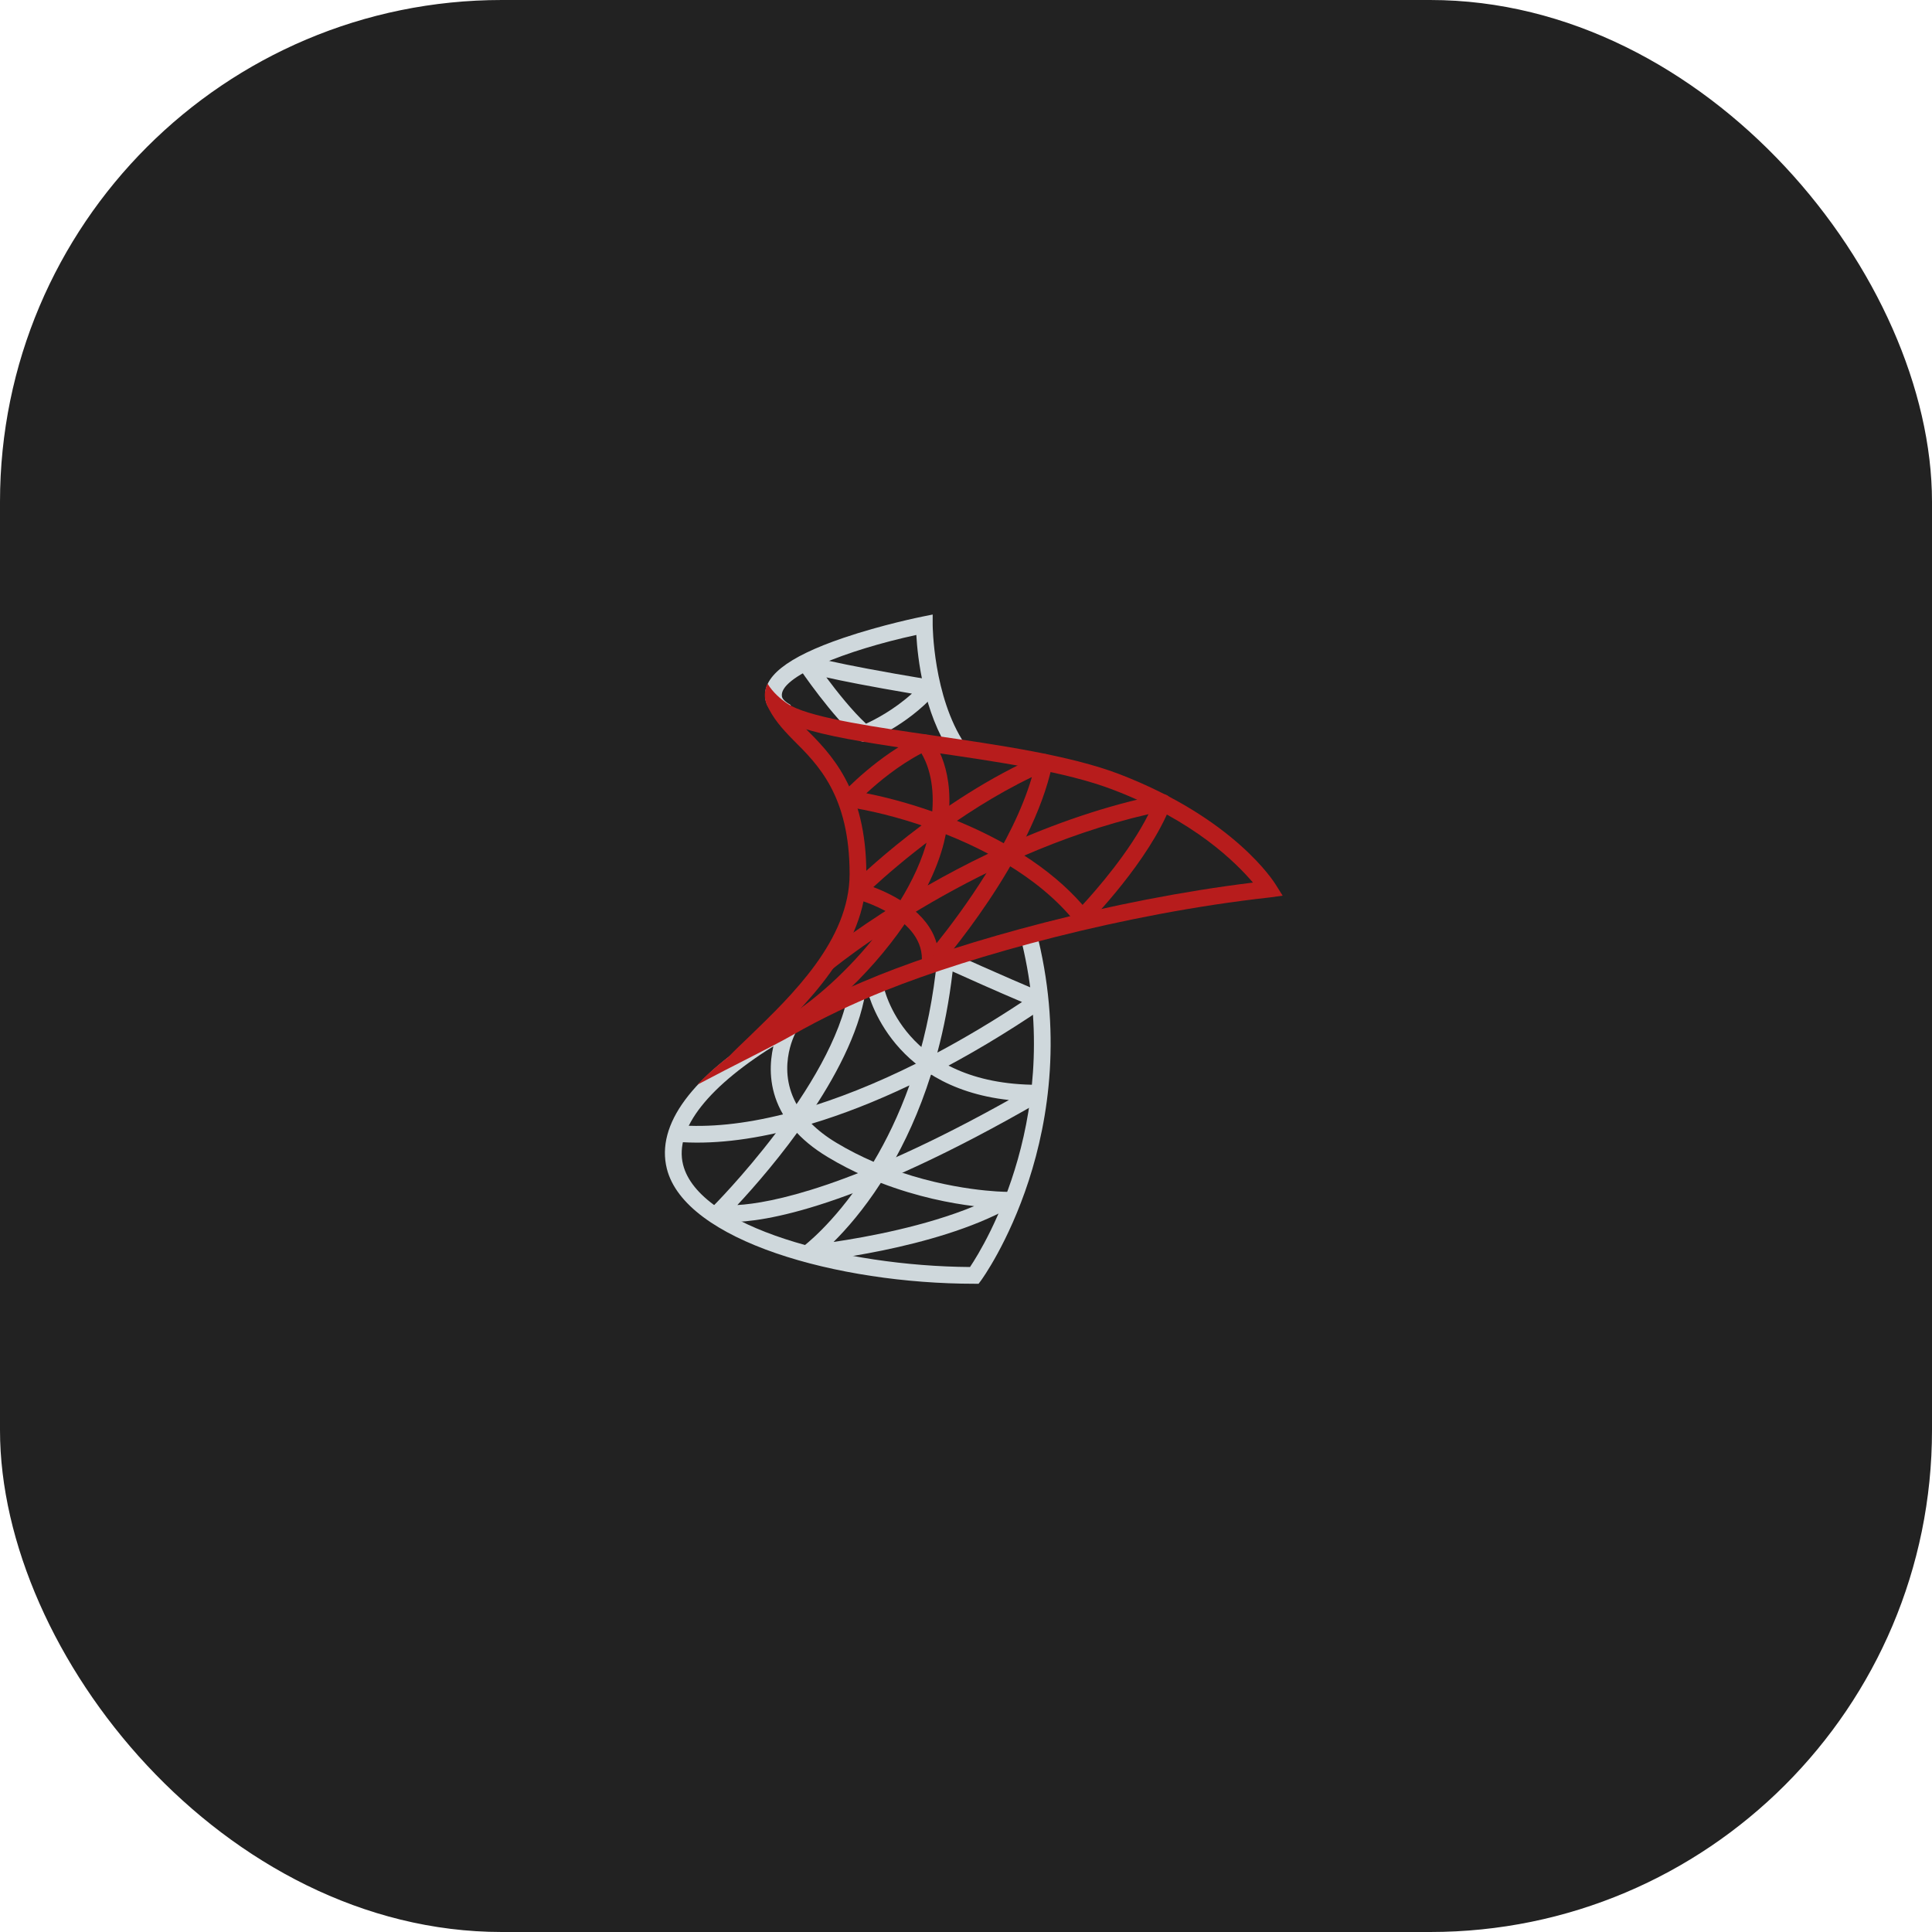 <?xml version="1.0" encoding="UTF-8"?> <svg xmlns="http://www.w3.org/2000/svg" width="77" height="77" viewBox="0 0 77 77" fill="none"><rect width="77" height="77" rx="20" fill="#222222"></rect><path d="M37.895 30.017C36.806 28.385 36.571 26.203 36.52 25.306C33.754 25.904 31.007 26.977 31.166 27.767C31.186 27.866 31.311 27.985 31.519 28.102L31.194 28.683C30.796 28.461 30.573 28.204 30.512 27.898C30.333 27.003 31.346 26.195 33.607 25.425C35.151 24.899 36.708 24.585 36.774 24.572L37.172 24.492V24.899C37.172 24.927 37.19 27.758 38.45 29.648L37.895 30.017Z" fill="#CFD8DC"></path><path d="M39.002 51.164H38.834C33.373 51.164 27.295 49.449 26.577 46.578C26.139 44.825 27.572 42.888 30.72 40.978L31.067 41.547C28.234 43.266 26.869 44.995 27.224 46.417C27.848 48.909 33.608 50.462 38.66 50.497C39.261 49.599 42.488 44.324 40.646 37.248L41.291 37.08C43.39 45.142 39.145 50.972 39.102 51.03L39.002 51.164Z" fill="#CFD8DC"></path><path d="M29.117 48.705C28.758 48.705 28.58 48.666 28.551 48.659C28.433 48.63 28.341 48.54 28.309 48.424C28.277 48.308 28.31 48.183 28.395 48.099C28.443 48.051 33.193 43.293 33.835 39.447L34.492 39.556C33.941 42.865 30.682 46.638 29.388 48.027C30.681 47.953 33.945 47.348 40.211 43.841C35.321 43.305 34.547 39.39 34.539 39.348L35.195 39.227C35.226 39.391 36.012 43.235 41.357 43.235C41.359 43.235 41.361 43.235 41.363 43.235C41.514 43.235 41.645 43.336 41.684 43.481C41.724 43.627 41.66 43.781 41.53 43.857C34.04 48.196 30.408 48.705 29.117 48.705Z" fill="#CFD8DC"></path><path d="M32.181 50.3C32.044 50.3 31.918 50.214 31.869 50.083C31.817 49.942 31.865 49.783 31.988 49.695C32.01 49.678 33.196 48.803 34.458 46.876C33.973 46.662 33.481 46.411 32.994 46.118C32.402 45.763 31.955 45.382 31.621 44.991C29.907 45.443 28.326 45.622 26.938 45.504L26.994 44.84C28.244 44.946 29.666 44.798 31.207 44.413C30.159 42.621 31.122 40.842 31.135 40.818L31.718 41.143C31.673 41.224 30.874 42.723 31.884 44.232C33.351 43.81 34.916 43.187 36.536 42.377C36.909 41.154 37.2 39.762 37.353 38.193C37.364 38.086 37.425 37.99 37.518 37.936C37.611 37.882 37.725 37.878 37.824 37.922C37.845 37.932 39.999 38.916 41.559 39.558C41.673 39.605 41.752 39.71 41.764 39.832C41.778 39.954 41.722 40.073 41.62 40.142C40.094 41.182 38.578 42.084 37.102 42.837C36.633 44.32 36.054 45.555 35.462 46.564C37.93 47.486 40.072 47.5 40.099 47.5C40.252 47.5 40.384 47.603 40.422 47.75C40.46 47.898 40.394 48.052 40.261 48.126C37.235 49.807 32.417 50.28 32.214 50.3C32.203 50.299 32.192 50.3 32.181 50.3ZM35.105 47.144C34.411 48.22 33.73 48.993 33.221 49.498C34.553 49.302 36.888 48.872 38.826 48.072C37.898 47.958 36.555 47.704 35.105 47.144ZM32.343 44.787C32.605 45.048 32.932 45.304 33.337 45.547C33.828 45.842 34.325 46.092 34.817 46.304C35.319 45.461 35.818 44.45 36.245 43.258C34.898 43.9 33.59 44.412 32.343 44.787ZM37.967 38.719C37.83 39.898 37.62 40.973 37.358 41.952C38.465 41.362 39.594 40.688 40.733 39.935C39.7 39.498 38.565 38.989 37.967 38.719Z" fill="#CFD8DC"></path><path d="M34.452 29.566C34.374 29.566 34.297 29.538 34.236 29.486C33.162 28.567 31.899 26.698 31.846 26.619C31.76 26.491 31.773 26.322 31.876 26.208C31.979 26.094 32.148 26.067 32.282 26.14C32.289 26.142 32.907 26.397 37.093 27.094C37.214 27.114 37.313 27.198 37.353 27.313C37.394 27.427 37.368 27.555 37.286 27.646C36.114 28.948 34.634 29.521 34.571 29.545C34.532 29.559 34.492 29.566 34.452 29.566ZM32.934 26.997C33.355 27.563 33.961 28.328 34.516 28.843C34.856 28.688 35.62 28.297 36.345 27.644C34.623 27.35 33.572 27.141 32.934 26.997Z" fill="#CFD8DC"></path><path d="M37.064 38.765C37.019 38.765 36.973 38.756 36.93 38.737C36.798 38.678 36.718 38.541 36.733 38.397C36.928 36.564 34.116 35.829 34.087 35.822C33.971 35.793 33.879 35.703 33.848 35.588C33.816 35.472 33.849 35.348 33.934 35.264C34.072 35.126 37.36 31.865 41.485 30.074C41.6 30.024 41.731 30.043 41.828 30.121C41.925 30.2 41.97 30.326 41.944 30.447C41.154 34.276 37.471 38.476 37.315 38.653C37.249 38.726 37.157 38.765 37.064 38.765ZM34.806 35.355C35.595 35.652 36.978 36.338 37.328 37.592C38.294 36.387 40.356 33.61 41.126 30.97C38.201 32.376 35.738 34.498 34.806 35.355Z" fill="#B71C1C"></path><path d="M31.215 41.408L30.898 40.821C32.154 40.145 33.592 38.899 34.77 37.452C33.767 38.139 33.193 38.609 33.175 38.624L32.749 38.111C32.775 38.089 33.925 37.146 35.836 35.964C36.361 35.12 36.764 34.252 36.972 33.42C37.007 33.279 37.038 33.142 37.062 33.01C35.779 32.552 34.595 32.281 33.782 32.164C33.658 32.147 33.556 32.062 33.514 31.945C33.473 31.829 33.5 31.698 33.584 31.607C33.64 31.546 34.994 30.095 36.686 29.299C36.818 29.237 36.975 29.267 37.074 29.375C37.118 29.423 38.034 30.451 37.801 32.578C38.571 32.878 39.364 33.243 40.128 33.677C41.968 32.85 44.056 32.106 46.281 31.657C46.396 31.634 46.523 31.675 46.602 31.769C46.68 31.862 46.701 31.991 46.657 32.104C45.79 34.325 43.466 36.698 43.368 36.798C43.3 36.866 43.208 36.9 43.112 36.897C43.017 36.891 42.929 36.846 42.869 36.771C42.122 35.833 41.146 35.055 40.094 34.423C38.644 35.092 37.36 35.808 36.304 36.455C34.958 38.557 32.925 40.487 31.215 41.408ZM40.824 34.099C41.684 34.653 42.484 35.305 43.146 36.064C43.698 35.465 45.023 33.952 45.774 32.449C44.008 32.856 42.336 33.445 40.824 34.099ZM37.695 33.249C37.673 33.358 37.648 33.469 37.62 33.583C37.48 34.142 37.257 34.717 36.972 35.29C37.702 34.873 38.511 34.442 39.384 34.025C38.825 33.729 38.255 33.471 37.695 33.249ZM34.528 31.616C35.268 31.761 36.181 31.999 37.155 32.34C37.256 31.111 36.924 30.359 36.724 30.025C35.806 30.504 35.003 31.177 34.528 31.616Z" fill="#B71C1C"></path><path d="M34.528 34.833C34.528 37.753 32.095 40.073 30.341 41.767C30.048 42.053 29.055 42.1 29.055 42.1C29.301 41.846 29.581 41.58 29.881 41.293C31.548 39.68 33.861 37.473 33.861 34.833C33.861 31.706 32.601 30.473 31.608 29.486C31.168 29.04 30.795 28.613 30.568 28.093L30.775 28.006C31.001 28.107 31.261 28.22 31.461 28.306C31.621 28.54 31.835 28.767 32.081 29.013C33.101 30.033 34.528 31.433 34.528 34.833Z" fill="#B71C1C"></path><path d="M51.12 35.697C51.12 35.697 50.717 35.755 50.603 35.768C44.764 36.415 38.737 38.095 35.29 39.475C34.044 39.975 32.75 40.581 31.57 41.261C31.564 41.268 31.557 41.268 31.544 41.275C30.85 41.675 29.163 42.501 27.797 43.228C29.797 41.101 33.544 39.461 35.037 38.861C38.417 37.508 44.224 35.875 49.937 35.175C49.264 34.388 47.617 32.721 44.377 31.481C42.483 30.748 39.603 30.335 37.063 29.968C33.023 29.388 30.724 29.001 30.503 27.901C30.457 27.681 30.49 27.461 30.59 27.248C30.81 27.608 31.123 27.861 31.33 28.008C31.43 28.075 31.503 28.115 31.53 28.128L31.537 28.135C32.483 28.635 35.037 29.001 37.163 29.308C39.737 29.681 42.65 30.101 44.617 30.855C49.197 32.621 50.777 35.148 50.843 35.255C50.904 35.355 51.12 35.697 51.12 35.697Z" fill="#B71C1C"></path></svg> 